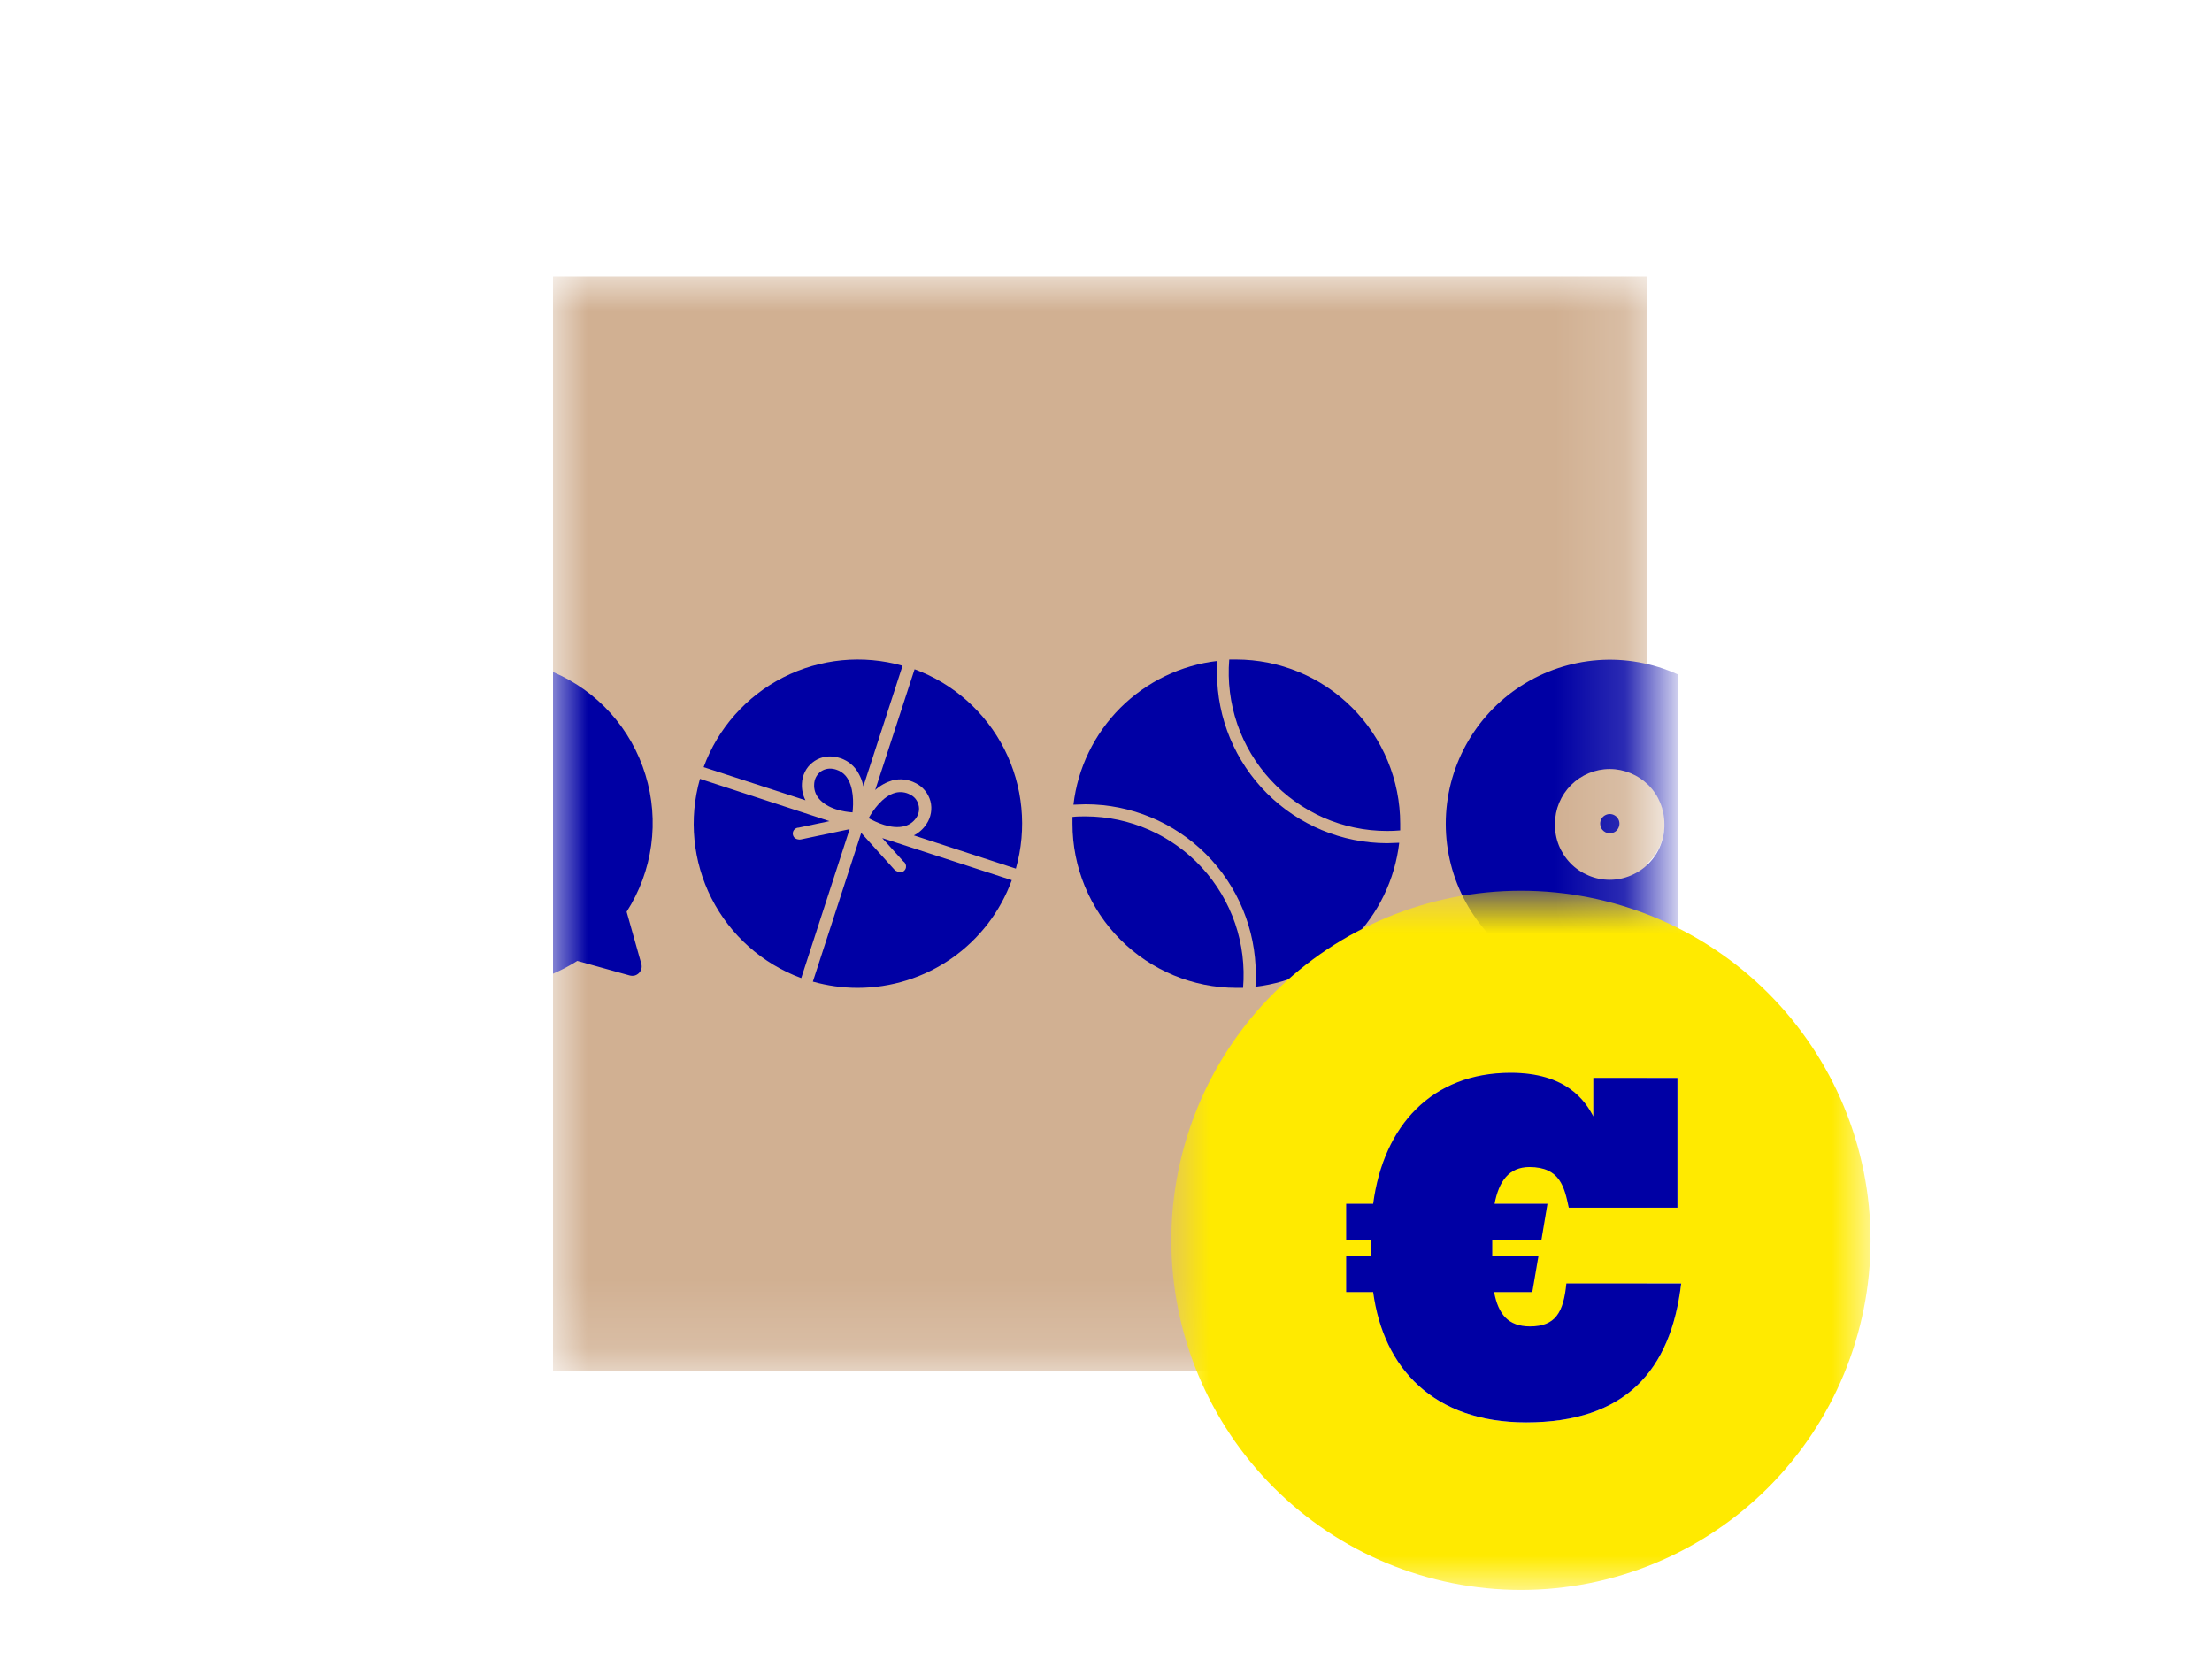 <svg width="32" height="24" viewBox="0 0 32 24" fill="none" xmlns="http://www.w3.org/2000/svg">
<rect width="32" height="24" fill="white"/>
<mask id="mask0_3245_4403" style="mask-type:luminance" maskUnits="userSpaceOnUse" x="8" y="4" width="16" height="16">
<path d="M8 4H23.833V19.833H8V4Z" fill="white"/>
</mask>
<g mask="url(#mask0_3245_4403)">
<path d="M8 4H23.833V19.833H8V4Z" fill="#D1B092"/>
<path d="M22.498 11.917C22.498 12.127 22.582 12.328 22.73 12.476C22.879 12.625 23.08 12.708 23.29 12.708C23.5 12.708 23.701 12.625 23.85 12.476C23.998 12.328 24.082 12.127 24.082 11.917C24.082 11.707 23.998 11.505 23.85 11.357C23.701 11.208 23.5 11.125 23.29 11.125C23.08 11.125 22.879 11.208 22.73 11.357C22.582 11.505 22.498 11.707 22.498 11.917ZM23.432 11.917C23.432 11.944 23.424 11.971 23.408 11.994C23.393 12.017 23.371 12.034 23.346 12.045C23.32 12.056 23.293 12.058 23.266 12.053C23.239 12.047 23.214 12.034 23.195 12.015C23.175 11.995 23.162 11.97 23.157 11.944C23.151 11.916 23.154 11.889 23.165 11.863C23.175 11.838 23.193 11.816 23.216 11.801C23.239 11.786 23.266 11.778 23.293 11.778C23.329 11.779 23.363 11.794 23.388 11.82C23.413 11.847 23.427 11.881 23.427 11.917H23.431L23.432 11.917Z" fill="#D1B092"/>
<path d="M13.084 11.952C13.153 11.934 13.214 11.891 13.254 11.832C13.273 11.805 13.286 11.773 13.292 11.74C13.298 11.707 13.296 11.673 13.287 11.641C13.279 11.609 13.263 11.579 13.242 11.553C13.22 11.527 13.193 11.507 13.163 11.493C13.099 11.459 13.024 11.45 12.954 11.468C12.768 11.517 12.627 11.727 12.566 11.836C12.67 11.892 12.889 12.002 13.084 11.952ZM11.601 11.337C11.603 11.279 11.617 11.221 11.643 11.169C11.668 11.116 11.705 11.07 11.751 11.033C11.796 10.996 11.849 10.97 11.905 10.955C11.962 10.941 12.021 10.939 12.078 10.949C12.193 10.966 12.298 11.025 12.371 11.114C12.43 11.191 12.471 11.28 12.49 11.375L13.057 9.631C12.48 9.468 11.864 9.528 11.33 9.8C10.796 10.072 10.385 10.536 10.179 11.098L11.652 11.577C11.614 11.503 11.597 11.42 11.601 11.337Z" fill="#0000A4"/>
<path d="M12.91 11.289C13.023 11.26 13.142 11.274 13.244 11.328C13.297 11.353 13.343 11.39 13.38 11.435C13.417 11.48 13.444 11.532 13.46 11.589C13.475 11.645 13.477 11.704 13.467 11.761C13.457 11.819 13.435 11.874 13.402 11.922C13.357 11.991 13.294 12.048 13.22 12.085L14.696 12.566C14.86 11.989 14.8 11.371 14.529 10.836C14.257 10.302 13.793 9.889 13.231 9.682L12.661 11.429C12.732 11.364 12.818 11.317 12.91 11.289ZM12.1 11.135C12.084 11.13 12.068 11.125 12.052 11.123C12.019 11.117 11.985 11.118 11.952 11.126C11.919 11.134 11.889 11.149 11.862 11.17C11.837 11.192 11.816 11.219 11.801 11.249C11.787 11.279 11.779 11.312 11.778 11.346C11.773 11.418 11.796 11.489 11.841 11.546C11.969 11.706 12.211 11.744 12.333 11.752C12.347 11.628 12.357 11.376 12.235 11.225C12.199 11.183 12.152 11.151 12.1 11.135ZM12.406 14.291C12.893 14.291 13.368 14.142 13.767 13.864C14.166 13.585 14.47 13.191 14.637 12.733L12.763 12.124L13.07 12.463C13.084 12.472 13.095 12.486 13.101 12.501C13.107 12.517 13.109 12.534 13.106 12.55C13.103 12.567 13.095 12.582 13.083 12.594C13.072 12.606 13.057 12.614 13.04 12.618C13.029 12.62 13.018 12.62 13.007 12.618C12.996 12.616 12.985 12.612 12.976 12.605C12.962 12.601 12.949 12.592 12.939 12.581L12.459 12.049L11.759 14.201C11.97 14.26 12.188 14.291 12.406 14.291ZM11.592 14.147L12.291 11.995L11.589 12.143C11.575 12.147 11.56 12.147 11.545 12.143C11.524 12.14 11.504 12.13 11.489 12.114C11.475 12.097 11.468 12.076 11.469 12.054C11.47 12.032 11.479 12.012 11.495 11.997C11.511 11.982 11.531 11.973 11.553 11.973L12 11.879L10.126 11.267C9.962 11.843 10.022 12.461 10.293 12.996C10.565 13.53 11.029 13.943 11.592 14.15V14.147ZM18.167 14.098C18.167 14.157 18.167 14.217 18.162 14.275C18.692 14.213 19.186 13.973 19.564 13.595C19.941 13.217 20.18 12.723 20.242 12.192C20.184 12.192 20.125 12.198 20.066 12.198C19.414 12.197 18.789 11.937 18.328 11.476C17.867 11.015 17.607 10.39 17.606 9.738C17.606 9.679 17.606 9.62 17.613 9.561C17.082 9.623 16.588 9.862 16.209 10.239C15.831 10.617 15.591 11.11 15.529 11.641C15.588 11.641 15.646 11.635 15.707 11.635C16.36 11.636 16.985 11.896 17.447 12.357C17.908 12.819 18.167 13.445 18.167 14.098Z" fill="#0000A4"/>
<path d="M20.065 12.021C20.129 12.021 20.193 12.019 20.256 12.013V11.916C20.256 11.286 20.006 10.682 19.56 10.237C19.115 9.791 18.511 9.541 17.881 9.541H17.783C17.757 9.857 17.797 10.174 17.899 10.474C18.002 10.773 18.166 11.048 18.38 11.281C18.594 11.514 18.855 11.7 19.145 11.828C19.435 11.955 19.748 12.021 20.065 12.021ZM17.885 14.291H17.983C18.009 13.976 17.97 13.658 17.868 13.359C17.765 13.06 17.602 12.785 17.388 12.552C17.174 12.319 16.914 12.133 16.625 12.005C16.335 11.877 16.023 11.811 15.707 11.81C15.642 11.81 15.578 11.81 15.515 11.818V11.915C15.514 12.544 15.764 13.148 16.208 13.593C16.653 14.039 17.256 14.29 17.885 14.291ZM23.149 11.916C23.149 11.936 23.154 11.957 23.163 11.975C23.171 11.994 23.184 12.01 23.2 12.023C23.216 12.036 23.234 12.045 23.254 12.05C23.274 12.055 23.295 12.056 23.315 12.052C23.341 12.047 23.365 12.035 23.384 12.017C23.403 11.998 23.417 11.975 23.423 11.95C23.43 11.924 23.429 11.897 23.421 11.872C23.412 11.847 23.397 11.824 23.377 11.808C23.356 11.791 23.331 11.78 23.305 11.777C23.279 11.774 23.252 11.778 23.228 11.79C23.204 11.801 23.184 11.819 23.17 11.841C23.156 11.864 23.149 11.889 23.149 11.916Z" fill="#0000A4"/>
<path d="M20.915 11.917C20.915 12.314 21.015 12.705 21.206 13.054C21.396 13.402 21.671 13.698 22.005 13.912C22.339 14.127 22.722 14.255 23.118 14.284C23.514 14.313 23.911 14.242 24.273 14.077V9.757C23.911 9.593 23.514 9.521 23.118 9.55C22.722 9.579 22.339 9.707 22.005 9.922C21.671 10.136 21.396 10.432 21.206 10.78C21.015 11.129 20.915 11.52 20.915 11.917ZM24.078 11.917C24.081 12.023 24.062 12.127 24.023 12.226C23.985 12.324 23.927 12.414 23.853 12.489C23.779 12.565 23.691 12.624 23.594 12.665C23.497 12.707 23.392 12.728 23.287 12.728C23.181 12.728 23.077 12.707 22.979 12.665C22.882 12.624 22.794 12.565 22.72 12.489C22.647 12.414 22.589 12.324 22.55 12.226C22.511 12.127 22.493 12.023 22.495 11.917C22.495 11.707 22.579 11.506 22.727 11.357C22.876 11.209 23.077 11.125 23.287 11.125C23.497 11.125 23.698 11.209 23.847 11.357C23.995 11.506 24.078 11.707 24.078 11.917ZM9.107 14.111C9.131 14.118 9.156 14.118 9.18 14.113C9.204 14.107 9.225 14.094 9.243 14.077C9.26 14.059 9.273 14.037 9.279 14.014C9.285 13.99 9.284 13.964 9.277 13.941L9.065 13.19C9.252 12.899 9.373 12.571 9.42 12.229C9.467 11.887 9.439 11.539 9.337 11.208C9.236 10.878 9.064 10.574 8.833 10.317C8.602 10.061 8.318 9.857 8 9.722V14.086C8.122 14.034 8.239 13.972 8.351 13.901L9.107 14.111Z" fill="#0000A4"/>
</g>
<mask id="mask1_3245_4403" style="mask-type:luminance" maskUnits="userSpaceOnUse" x="16" y="12" width="12" height="12">
<path d="M16.945 12.886H27.06V23H16.945V12.886Z" fill="white"/>
</mask>
<g mask="url(#mask1_3245_4403)">
<path d="M22.003 12.886C20.662 12.886 19.375 13.419 18.427 14.367C17.478 15.316 16.945 16.602 16.945 17.943C16.945 19.285 17.478 20.571 18.427 21.52C19.375 22.468 20.662 23.001 22.003 23.001C23.344 23.001 24.631 22.468 25.579 21.52C26.527 20.571 27.06 19.285 27.06 17.943C27.06 16.602 26.527 15.316 25.579 14.367C24.631 13.419 23.344 12.886 22.003 12.886ZM22.078 20.577C20.738 20.577 20.015 19.799 19.864 18.691H19.474V18.165H19.829V17.943H19.474V17.416H19.864C20.015 16.282 20.718 15.52 21.853 15.52C22.659 15.52 22.933 15.923 23.049 16.152V15.595H24.266V17.468H22.694C22.632 17.174 22.571 16.88 22.126 16.88C21.826 16.88 21.683 17.085 21.62 17.414H22.386L22.298 17.941H21.587V18.165H22.257L22.167 18.692H21.614C21.675 19.008 21.818 19.19 22.134 19.19C22.502 19.19 22.618 18.985 22.66 18.568H24.32C24.17 19.833 23.507 20.577 22.078 20.577Z" fill="#FFEA00"/>
<path d="M22.134 19.189C21.817 19.189 21.675 19.012 21.614 18.691H22.167L22.257 18.164H21.587V17.942H22.298L22.386 17.416H21.621C21.683 17.087 21.831 16.883 22.126 16.883C22.571 16.883 22.632 17.177 22.695 17.471H24.267V15.594H23.05V16.151C22.933 15.926 22.66 15.52 21.854 15.52C20.719 15.52 20.015 16.278 19.865 17.416H19.475V17.943H19.83V18.164H19.475V18.691H19.865C20.015 19.798 20.739 20.577 22.079 20.577C23.508 20.577 24.171 19.832 24.321 18.568H22.66C22.619 18.985 22.503 19.189 22.134 19.189H22.134Z" fill="#0000A4"/>
</g>
</svg>
